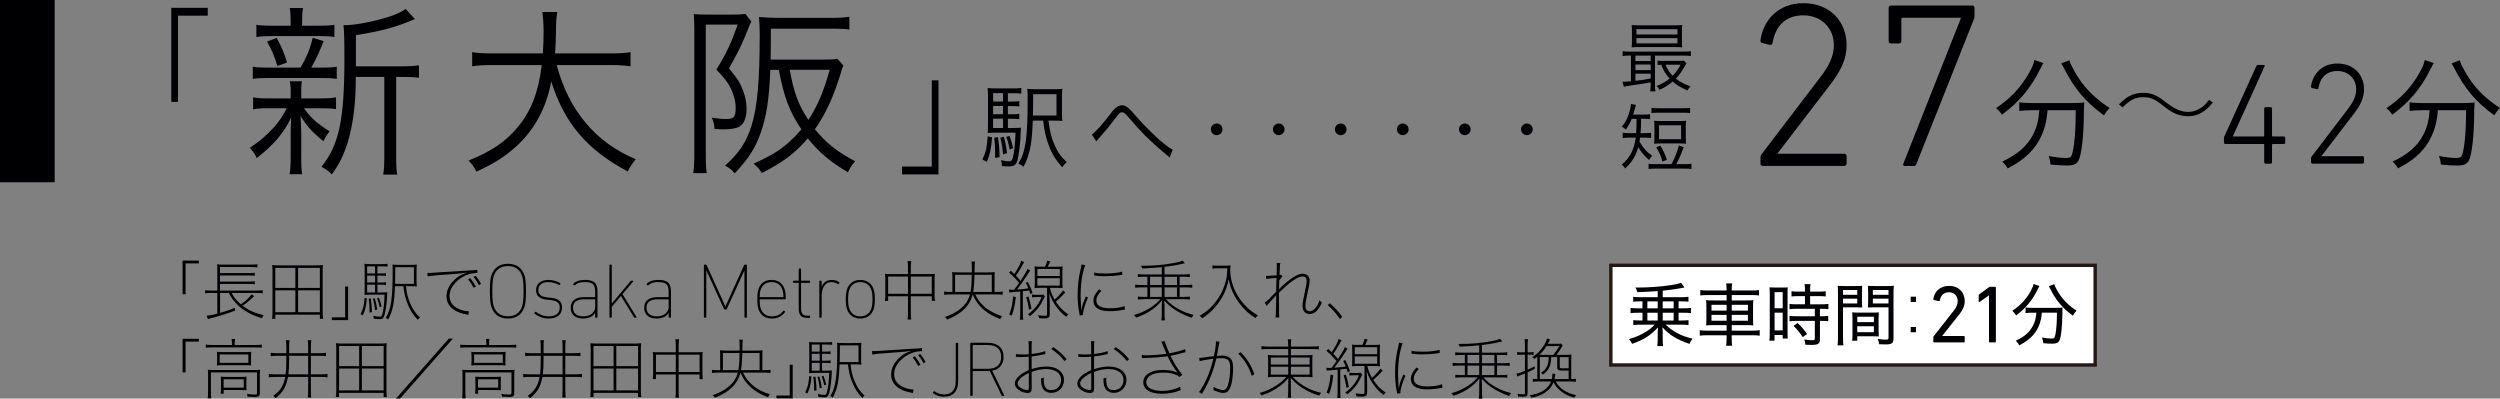 <?xml version="1.0" encoding="UTF-8"?>
<svg id="_レイヤー_2" data-name="レイヤー 2" xmlns="http://www.w3.org/2000/svg" viewBox="0 0 183.508 29.26">
  <rect x="0" y="0" width="183.508" height="29.26" fill="#808080" stroke="none"/>
  <defs>
    <style>
      .cls-1 {
        fill: #000003;
      }

      .cls-2 {
        fill: #fff;
        stroke: #231815;
        stroke-miterlimit: 10;
        stroke-width: .25px;
      }
    </style>
  </defs>
  <g id="_文字" data-name="文字">
    <g>
      <path class="cls-1" d="M13.402,21.598v-2.469h1.195v.206h-.976v2.263h-.22Z"/>
      <path class="cls-1" d="M16.153,21.502v1.464c.464-.135.717-.221,1.09-.368l.01.2c-.626.239-1.076.383-1.751.55-.105.024-.148.039-.239.072l-.1-.244c.21-.015.378-.048.789-.153v-1.521h-.431c-.191,0-.325.01-.464.028v-.229c.125.019.263.028.464.028h.431v-1.455c0-.258-.005-.344-.019-.473.125.019.253.023.483.023h1.994c.253,0,.373-.005.483-.028v.233c-.148-.019-.278-.028-.483-.028h-2.262v.445h2.081c.249,0,.368-.01.474-.028v.229c-.148-.019-.277-.028-.474-.028h-2.081v.45h2.081c.249,0,.368-.01.474-.028v.229c-.148-.019-.277-.028-.474-.028h-2.081v.488h2.674c.201,0,.334-.01.464-.028v.229c-.134-.019-.272-.028-.464-.028h-1.818c.182.349.349.555.675.832.287-.177.66-.526.789-.731l.187.134s-.091.081-.258.239c-.215.201-.368.32-.588.464.455.345.928.555,1.54.698-.053.071-.091.129-.124.215-.512-.152-.828-.291-1.191-.517-.564-.349-.928-.741-1.234-1.334h-.646Z"/>
      <path class="cls-1" d="M23.164,19.479c.206,0,.363-.005.545-.024-.019.148-.024.282-.024.465v2.956c0,.205.01.349.029.526h-.235v-.302h-3.271v.302h-.235c.019-.183.029-.33.029-.526v-2.952c0-.172-.01-.315-.024-.469.182.02.335.024.545.024h2.641ZM21.68,19.66h-1.473v1.474h1.473v-1.474ZM21.68,21.311h-1.473v1.607h1.473v-1.607ZM21.881,19.66v1.474h1.598v-1.474h-1.598ZM21.881,21.311v1.607h1.598v-1.607h-1.598Z"/>
      <path class="cls-1" d="M25.553,21.032v2.469h-1.195v-.206h.976v-2.263h.22Z"/>
      <path class="cls-1" d="M26.93,21.903c-.053.588-.125.885-.301,1.243l-.163-.091c.191-.373.258-.641.296-1.19l.167.038ZM27.704,21.468h.258c.258,0,.373-.005.469-.019-.009.057-.009.096-.014.234-.024.531-.091,1.058-.177,1.383-.072.287-.153.363-.378.363-.105,0-.244-.015-.43-.038v-.029c0-.047-.009-.109-.033-.186.21.048.368.071.468.071.139,0,.182-.071.249-.421.067-.335.105-.775.11-1.196h-1.028c-.182,0-.315.005-.444.015.009-.101.014-.211.014-.503v-1.233c0-.32-.005-.411-.019-.545.124.019.258.023.521.023h.703c.206,0,.32-.005.473-.023v.21c-.153-.019-.277-.023-.473-.023h-.268v.521h.191c.201,0,.311-.005.435-.023v.205c-.134-.019-.244-.023-.435-.023h-.191v.507h.191c.201,0,.311-.005.435-.023v.205c-.134-.019-.244-.023-.435-.023h-.191v.573ZM27.532,19.551h-.583v.521h.583v-.521ZM27.532,20.229h-.583v.507h.583v-.507ZM26.949,20.895v.573h.583v-.573h-.583ZM27.217,21.913c.058.426.077.664.086,1.004l-.182.024c.005-.072.005-.134.005-.173,0-.234-.019-.487-.057-.842l.148-.014ZM27.513,21.898c.091.306.129.488.177.822l-.158.048c-.033-.32-.067-.507-.158-.842l.139-.028ZM27.81,21.846c.095.239.139.393.201.646l-.144.053c-.053-.263-.096-.406-.191-.655l.134-.043ZM28.991,21.009c-.043,1.234-.153,1.779-.488,2.435-.058-.043-.105-.072-.191-.105.393-.636.512-1.444.512-3.443,0-.268-.004-.373-.019-.479.125.02.268.024.521.024h.751c.268,0,.397-.005.517-.024-.014.115-.019.216-.019.526v.574c0,.306.005.401.019.512-.091-.015-.229-.02-.479-.02h-.315c.053.545.144.899.344,1.334.196.426.383.689.684.957-.062.048-.105.091-.163.172-.32-.325-.536-.66-.722-1.109-.187-.444-.273-.799-.33-1.354h-.622ZM29.015,19.612v.244c0,.325-.005.617-.014.98h1.382v-1.225h-1.368Z"/>
      <path class="cls-1" d="M31.378,20.028q.144.005.172.005c.053,0,.115-.005.258-.014q.196-.02,2.31-.148c.698-.034.809-.043.909-.072l.024.234c-.258.01-.459.043-.66.105-.364.115-.713.34-.971.622-.282.311-.421.631-.421.971,0,.512.33.875.952,1.048.187.052.325.071.469.071l-.043.259c-.053-.01-.072-.015-.144-.029-.358-.071-.579-.148-.808-.277-.426-.244-.65-.607-.65-1.052,0-.44.21-.871.607-1.234.206-.191.397-.311.65-.416.053-.02.096-.033.191-.072l-.005-.014q-.373.066-1.043.109c-1.033.067-1.549.115-1.784.163l-.014-.259ZM34.769,21.124c-.158-.292-.244-.416-.411-.627l.158-.081c.158.196.273.363.416.617l-.163.091ZM35.152,20.923c-.115-.229-.244-.426-.392-.603l.158-.076c.158.191.263.354.392.593l-.158.086Z"/>
      <path class="cls-1" d="M36.073,22.532c-.058-.172-.115-.447-.115-1.16s.057-.987.115-1.159c.184-.562.597-.85,1.211-.85s1.027.287,1.211.85c.058.172.115.447.115,1.159s-.057.988-.115,1.16c-.184.562-.597.85-1.211.85s-1.027-.287-1.211-.85ZM38.323,22.486c.052-.155.109-.419.109-1.114s-.057-.958-.109-1.113c-.161-.482-.511-.729-1.039-.729s-.878.247-1.039.729c-.052.155-.109.419-.109,1.113s.057.959.109,1.114c.161.482.511.729,1.039.729s.878-.247,1.039-.729Z"/>
      <path class="cls-1" d="M39.236,23.021c-.023-.023-.023-.058,0-.081l.04-.04c.023-.022.058-.017.081,0,.217.167.516.321.93.321.534,0,.798-.252.798-.625,0-.333-.132-.512-.7-.574l-.27-.029c-.488-.052-.769-.275-.769-.683,0-.488.35-.764.918-.764.344,0,.643.109.85.229.028.018.034.052.011.08l-.023.035c-.017.028-.051.034-.08.017-.184-.092-.477-.2-.775-.2-.477,0-.729.218-.729.585,0,.327.195.494.706.546l.27.028c.511.052.763.293.763.7,0,.506-.35.815-.999.815-.471,0-.821-.201-1.021-.361Z"/>
      <path class="cls-1" d="M43.745,23.324c-.034,0-.057-.023-.057-.058v-.327h-.006c-.097.247-.402.442-.878.442-.568,0-.913-.281-.913-.792,0-.517.355-.781,1.01-.781h.752c.023,0,.034-.012.034-.034v-.351c0-.517-.161-.717-.758-.717-.368,0-.569.08-.712.218-.028.028-.057.028-.08.012l-.041-.035c-.034-.028-.028-.057-.005-.08.167-.172.442-.275.838-.275.655,0,.93.207.93.878v1.843c0,.034-.023.058-.057.058h-.058ZM43.688,22.521v-.517c0-.022-.011-.034-.034-.034h-.741c-.597,0-.85.206-.85.62,0,.401.275.631.764.631.505,0,.861-.292.861-.7Z"/>
      <path class="cls-1" d="M46.611,23.324c-.04,0-.058-.012-.086-.058l-.947-1.544-.671.804v.74c0,.034-.023.058-.057.058h-.058c-.034,0-.057-.023-.057-.058v-3.788c0-.035.023-.058.057-.058h.058c.034,0,.057.022.057.058v2.801l1.36-1.624c.034-.04.052-.052.092-.052h.086c.035,0,.052.028.029.058l-.781.93,1.027,1.676c.018.029,0,.058-.034.058h-.075Z"/>
      <path class="cls-1" d="M49.138,23.324c-.034,0-.057-.023-.057-.058v-.327h-.006c-.097.247-.402.442-.878.442-.568,0-.913-.281-.913-.792,0-.517.355-.781,1.01-.781h.752c.023,0,.034-.012.034-.034v-.351c0-.517-.161-.717-.758-.717-.368,0-.569.08-.712.218-.028.028-.057.028-.08.012l-.041-.035c-.034-.028-.028-.057-.005-.08.167-.172.442-.275.838-.275.655,0,.93.207.93.878v1.843c0,.034-.023.058-.057.058h-.058ZM49.081,22.521v-.517c0-.022-.011-.034-.034-.034h-.741c-.597,0-.85.206-.85.62,0,.401.275.631.764.631.505,0,.861-.292.861-.7Z"/>
      <path class="cls-1" d="M51.667,19.479c0-.035.023-.058.057-.058h.081c.028,0,.057.018.074.058l1.36,2.996h.018l1.354-2.996c.017-.04.046-.058.074-.058h.081c.034,0,.057.022.057.058v3.788c0,.034-.023.058-.057.058h-.063c-.035,0-.058-.023-.058-.058v-3.387h-.017l-1.274,2.79c-.023.046-.04.058-.097.058h-.023c-.058,0-.075-.012-.098-.058l-1.274-2.79h-.017v3.387c0,.034-.023.058-.057.058h-.063c-.034,0-.057-.023-.057-.058v-3.788Z"/>
      <path class="cls-1" d="M55.67,22.682c-.051-.161-.08-.345-.08-.724,0-.373.029-.568.08-.724.149-.453.5-.688.964-.688s.815.229.964.688c.051.155.08.333.08.678,0,.034-.023.058-.063.058h-1.82c-.023,0-.034.017-.034.04,0,.305.023.465.069.614.138.413.437.597.838.597.379,0,.654-.166.821-.396.023-.029.052-.035.08-.012l.035.028c.028.023.028.052.005.081-.189.27-.511.459-.941.459-.505,0-.85-.235-.999-.7ZM57.473,21.809c.023,0,.034-.012.034-.034,0-.195-.023-.345-.063-.477-.126-.396-.414-.591-.81-.591s-.683.194-.81.591c-.04.132-.063.281-.063.477,0,.022.011.034.034.034h1.677Z"/>
      <path class="cls-1" d="M59.312,23.336c-.494,0-.683-.167-.683-.712v-1.825c0-.023-.011-.034-.034-.034h-.333c-.035,0-.058-.023-.058-.058v-.046c0-.035.023-.058.058-.058h.333c.023,0,.034-.012.034-.034v-.804c0-.035.023-.058.057-.058h.058c.034,0,.057.022.057.058v.804c0,.022.011.034.034.034h.574c.034,0,.057.022.057.058v.046c0,.034-.023.058-.057.058h-.574c-.023,0-.034.011-.034.034v1.813c0,.454.138.562.517.562h.092c.034,0,.057.023.057.058v.046c0,.035-.023.058-.057.058h-.098Z"/>
      <path class="cls-1" d="M60.198,23.324c-.034,0-.057-.023-.057-.058v-2.605c0-.035.023-.058.057-.058h.058c.034,0,.057.022.057.058v.407h.006c.086-.305.338-.522.74-.522.212,0,.408.068.54.166.023.018.029.046.011.075l-.034.046c-.023.028-.058.028-.086.012-.132-.081-.276-.138-.454-.138-.534,0-.723.499-.723,1.038v1.521c0,.034-.023.058-.057.058h-.058Z"/>
      <path class="cls-1" d="M62.174,22.693c-.058-.179-.092-.385-.092-.729s.034-.551.092-.729c.143-.436.493-.688.976-.688s.833.253.976.688c.058.179.092.385.092.729s-.034.551-.092.729c-.143.436-.493.688-.976.688s-.833-.253-.976-.688ZM63.965,22.636c.051-.161.08-.351.08-.672s-.029-.511-.08-.672c-.121-.373-.419-.585-.815-.585s-.695.212-.815.585c-.052.161-.081.351-.081.672s.029.511.081.672c.12.373.419.585.815.585s.695-.212.815-.585Z"/>
      <path class="cls-1" d="M66.855,22.933c0,.268.005.373.034.521h-.273c.028-.152.033-.263.033-.521v-1.187h-1.458v.345h-.235c.019-.135.029-.277.029-.402v-1.233c0-.13-.01-.239-.024-.359.096.015.182.02.321.02h1.367v-.469c0-.225-.01-.335-.033-.483h.273c-.024.144-.034.282-.034.483v.469h1.449c.139,0,.22-.005.321-.02-.019.12-.024.221-.024.359v1.233c0,.129.01.272.029.402h-.235v-.345h-1.54v1.187ZM65.191,20.297v1.268h1.458v-1.268h-1.458ZM68.395,21.564v-1.268h-1.54v1.268h1.54Z"/>
      <path class="cls-1" d="M71.585,21.611c.368.779.99,1.282,1.976,1.598-.067.071-.101.119-.144.21-.555-.215-.895-.411-1.229-.703-.358-.315-.588-.636-.789-1.1-.143.535-.44.971-.899,1.311-.268.201-.521.34-.976.526-.048-.077-.086-.115-.167-.187.445-.148.804-.335,1.105-.569.387-.307.612-.642.741-1.086h-1.397c-.21,0-.358.01-.502.028v-.238c.139.019.282.028.502.028h.101v-1.119c0-.124-.005-.225-.019-.34.158.015.33.024.536.024h.914v-.282c0-.297-.005-.363-.029-.517h.258q-.029.153-.033.799h.952c.263,0,.406-.005.536-.024-.014.11-.019.206-.019.34v1.119h.082c.229,0,.377-.01.517-.028v.238c-.144-.019-.292-.028-.517-.028h-1.498ZM71.241,21.43c.058-.311.082-.646.091-1.258h-1.224v1.258h1.133ZM72.8,21.43v-1.258h-1.267c-.015.545-.043.956-.096,1.258h1.363Z"/>
      <path class="cls-1" d="M74.05,21.258c.062.01.105.01.187.01.062,0,.077,0,.206-.005q.244-.315.368-.502c-.296-.34-.464-.513-.746-.747l.134-.139c.148.139.191.177.254.239.282-.421.464-.765.507-.976l.215.101c-.038.053-.053.081-.191.335-.115.21-.239.411-.411.659.158.163.21.226.344.379.344-.536.44-.704.493-.871l.21.11q-.086.124-.292.449c-.177.273-.411.604-.679.952.383-.028.564-.048.837-.086-.071-.182-.095-.238-.191-.401l.148-.081c.163.311.244.497.349.812l-.167.091c-.038-.129-.047-.172-.076-.263-.215.033-.234.033-.469.058v1.621c0,.191.01.33.029.464h-.249c.019-.139.029-.282.029-.469v-1.598c-.172.02-.263.024-.339.029-.326.019-.383.028-.455.043l-.043-.216ZM74.079,23.08c.172-.444.234-.731.292-1.325l.196.053c-.086.665-.144.919-.301,1.363l-.187-.091ZM75.489,21.76c.11.33.153.517.22.899l-.177.076c-.062-.406-.105-.607-.21-.918l.167-.058ZM76.7,21.745c-.029.048-.058.105-.163.325-.191.417-.541.833-.938,1.139-.053-.066-.086-.1-.144-.144.478-.344.784-.727,1.004-1.258h-.359c-.148,0-.244.005-.349.023v-.214c.105.019.196.023.349.023h.21c.134,0,.187-.005.258-.02l.129.124ZM77.551,19.579c.225,0,.33-.005.45-.02-.014.124-.019.234-.019.44v.723c0,.191.005.306.019.426-.125-.015-.234-.02-.45-.02h-.487c.105.393.172.56.344.865.244-.21.392-.368.631-.674l.153.148c-.258.286-.407.43-.688.679.249.388.521.67.913.938-.062.038-.1.086-.153.172-.253-.191-.44-.373-.641-.626-.277-.35-.454-.68-.603-1.119.029.511.034.679.034.87v.693c0,.226-.096.302-.378.302-.134,0-.278-.005-.407-.02-.019-.101-.034-.152-.067-.22.21.028.349.043.493.043.129,0,.163-.02.163-.101v-1.951h-.469c-.215,0-.325.005-.45.02.014-.129.019-.244.019-.436v-.718c0-.191-.005-.307-.019-.436.12.015.225.02.45.02h.32c.082-.163.125-.292.153-.449l.229.057c-.062.148-.105.239-.187.393h.646ZM76.145,20.258h1.646v-.512h-1.646v.512ZM76.145,20.962h1.646v-.541h-1.646v.541Z"/>
      <path class="cls-1" d="M79.665,19.469c-.072.148-.144.383-.21.713-.086.431-.134.938-.134,1.492,0,.148.01.426.034.833.004.062.009.152.009.268h.015q.004-.039.028-.168c.043-.225.12-.444.297-.851l.158.081c-.196.436-.373,1.019-.373,1.243,0,.01,0,.028.005.048l-.239.028c-.01-.071-.014-.096-.029-.177-.091-.454-.124-.808-.124-1.306,0-.713.057-1.225.22-1.913.053-.211.058-.249.067-.354l.277.062ZM80.847,21.344c-.258.264-.373.488-.373.718,0,.187.086.33.263.431.144.081.421.134.731.134.436,0,.837-.062,1.076-.163l.043.254c-.058.01-.067.01-.153.028-.311.062-.641.096-.976.096-.397,0-.698-.066-.89-.191-.201-.134-.307-.334-.307-.578,0-.268.115-.503.412-.837l.172.109ZM80.316,20.005c.196.052.426.071.79.071.521,0,.933-.043,1.263-.139l.014.229q-.057.01-.177.029c-.339.053-.737.081-1.158.081-.292,0-.526-.02-.737-.053l.005-.22Z"/>
      <path class="cls-1" d="M83.988,21.961c-.191,0-.325.01-.464.028v-.22c.134.015.277.024.464.024h.234v-.699h-.431c-.191,0-.325.01-.464.028v-.229c.125.019.263.028.464.028h.431v-.607h-.239c-.172,0-.32.01-.464.023v-.219c.125.019.263.028.464.028h1.296v-.536c-.444.044-.946.077-1.43.096-.024-.071-.043-.119-.101-.2h.182c.804,0,1.492-.062,2.267-.206.311-.058.435-.091.617-.172l.163.196c-.077.009-.153.028-.321.071-.229.058-.674.129-1.176.191v.56h1.392c.201,0,.335-.01.464-.028v.219c-.148-.014-.292-.023-.464-.023h-.282v.607h.464c.201,0,.335-.01.464-.028v.229c-.134-.019-.272-.028-.464-.028h-.464v.699h.287c.182,0,.33-.01.464-.024v.22c-.134-.019-.272-.028-.464-.028h-1.301c.311.325.511.483.86.684.364.211.713.35,1.182.474-.067.077-.101.125-.144.206-.421-.148-.703-.277-1.042-.474-.383-.225-.655-.445-.971-.789.005.033.005.058.005.076q.004.081.014.297v.564c0,.268.005.373.034.521h-.268c.028-.153.033-.264.033-.521v-.56c0-.101.01-.234.019-.383-.349.388-.602.607-.946.817-.302.178-.579.312-.957.44-.048-.081-.081-.119-.163-.187.479-.139.842-.302,1.21-.54.306-.201.468-.34.731-.627h-1.186ZM85.279,20.315h-.86v.607h.86v-.607ZM85.279,21.095h-.86v.699h.86v-.699ZM86.394,20.923v-.607h-.913v.607h.913ZM86.394,21.794v-.699h-.913v.699h.913Z"/>
      <path class="cls-1" d="M89.878,19.503c.253,0,.358-.005.45-.028-.015.114-.024.225-.024.349,0,.627.191,1.282.54,1.865.196.33.445.637.732.909.22.205.383.325.77.564-.081.053-.12.091-.201.191-.488-.335-.732-.555-1.038-.924-.263-.315-.478-.659-.641-1.032-.129-.297-.191-.503-.273-.886-.12.546-.263.929-.502,1.345-.163.282-.373.56-.607.812-.249.264-.431.416-.833.698-.067-.091-.105-.119-.196-.182.45-.272.641-.426.923-.727.407-.436.713-.947.899-1.497.148-.421.201-.741.215-1.268h-.78c-.072,0-.172.01-.32.023v-.239c.081.02.167.024.32.024h.564Z"/>
      <path class="cls-1" d="M92.833,22.215c.129-.082.402-.34.842-.804,0-.22.009-.555.024-1.009q-.655.048-.756.071l-.014-.229c.062.005.091.005.134.005.081,0,.253-.01.646-.038q.015-.569.015-.67c0-.096,0-.139-.01-.234l.268.005c-.034.147-.039.162-.062.88.062-.005.077-.01.12-.024l.091.13c-.052.048-.1.109-.229.287,0,.062-.005.109-.005.144q-.005.119-.009.373s-.005.048-.019.134l.009.005.034-.039c.177-.21.746-.688,1.033-.86.302-.182.488-.249.699-.249.278,0,.488.206.488.483,0,.22-.024.363-.206,1.167-.071.335-.105.55-.105.717,0,.254.115.388.33.388.268,0,.555-.335.713-.822.053.086.072.109.163.2-.263.569-.541.823-.895.823-.33,0-.521-.225-.521-.603,0-.178.029-.368.105-.718.148-.684.196-.947.196-1.119,0-.205-.105-.315-.297-.315-.201,0-.45.114-.785.358-.296.221-.445.35-.947.832-.005.297-.005.359-.005.546l.005.473v.373c0,.196.005.321.014.427h-.263q.024-.168.028-.8.005-.669.019-.841l-.004-.005c-.048.081-.082.119-.426.482-.139.144-.21.225-.268.312l-.148-.234Z"/>
      <path class="cls-1" d="M97.612,22.263c.382.315.588.545.909.994l-.163.163c-.33-.474-.526-.693-.899-1.019l.153-.139Z"/>
      <path class="cls-1" d="M13.402,27.337v-2.469h1.195v.206h-.976v2.263h-.22Z"/>
      <path class="cls-1" d="M18.752,25.323c.201,0,.335-.01.464-.028v.229c-.148-.014-.292-.023-.464-.023h-3.18c-.172,0-.321.01-.464.023v-.229c.125.019.263.028.464.028h1.454v-.11c0-.129-.01-.22-.029-.334h.259c-.019.109-.029.2-.029.334v.11h1.525ZM15.275,27.571c0-.177-.004-.302-.019-.431.134.015.263.02.459.02h2.922c.229,0,.334-.005.454-.02-.014.158-.019.254-.019.416v1.291c0,.229-.086.292-.378.292-.139,0-.253-.005-.521-.02-.009-.091-.019-.147-.043-.205.206.028.402.048.555.048.148,0,.182-.024.182-.12v-1.506h-3.386v1.43c0,.187.009.32.028.469h-.263c.019-.158.028-.292.028-.464v-1.2ZM15.936,26.198c0-.162-.005-.268-.014-.373.124.015.244.02.445.02h1.679c.177,0,.268-.005.392-.02-.009.12-.014.215-.014.378v.239c0,.225,0,.282.014.383-.129-.015-.234-.02-.431-.02h-1.664c-.177,0-.282.005-.421.02.009-.11.014-.182.014-.383v-.244ZM16.127,26.634h2.104v-.617h-2.104v.617ZM16.194,28.9c.02-.114.029-.229.029-.401v-.479c0-.162-.005-.258-.014-.368.11.01.21.015.387.015h1.066c.191,0,.32-.005.435-.015-.009.096-.014.172-.014.335v.306c0,.191,0,.239.014.35-.143-.01-.277-.015-.463-.015h-1.215v.272h-.225ZM16.414,28.456h1.478v-.617h-1.478v.617Z"/>
      <path class="cls-1" d="M20.175,27.667c-.191,0-.315.01-.445.033v-.253c.125.019.258.028.445.028h.789c.039-.306.053-.612.053-1.114v-.244h-.665c-.244,0-.368.01-.478.028v-.253c.144.023.292.033.478.033h.665v-.479c0-.162-.01-.306-.034-.474h.269c-.024.12-.029.239-.029.474v.479h1.396v-.479c0-.229-.01-.358-.029-.474h.264c-.024.13-.034.264-.034.474v.479h.641c.177,0,.32-.01.464-.033v.253c-.11-.019-.234-.028-.464-.028h-.641v1.358h.756c.201,0,.334-.01.464-.028v.253c-.129-.023-.258-.033-.464-.033h-.756v1.005c0,.22.01.368.034.507h-.264c.019-.12.029-.264.029-.503v-1.009h-1.478c-.134.723-.364,1.119-.914,1.564-.058-.077-.105-.125-.167-.173.507-.358.756-.751.875-1.392h-.761ZM22.62,26.117h-1.396v.244c0,.474-.014.804-.053,1.114h1.449v-1.358Z"/>
      <path class="cls-1" d="M27.845,25.218c.206,0,.363-.005.545-.024-.019.148-.024.282-.024.465v2.956c0,.205.01.349.029.526h-.235v-.302h-3.271v.302h-.235c.019-.183.029-.33.029-.526v-2.952c0-.172-.01-.315-.024-.469.182.02.335.024.545.024h2.641ZM26.362,25.399h-1.473v1.474h1.473v-1.474ZM26.362,27.05h-1.473v1.607h1.473v-1.607ZM26.563,25.399v1.474h1.598v-1.474h-1.598ZM26.563,27.05v1.607h1.598v-1.607h-1.598Z"/>
      <path class="cls-1" d="M33.246,24.854l-3.879,4.4h-.301l3.879-4.4h.301Z"/>
      <path class="cls-1" d="M37.428,25.323c.201,0,.335-.01.464-.028v.229c-.148-.014-.292-.023-.464-.023h-3.18c-.172,0-.321.01-.464.023v-.229c.125.019.263.028.464.028h1.454v-.11c0-.129-.01-.22-.029-.334h.259c-.019.109-.029.2-.029.334v.11h1.525ZM33.951,27.571c0-.177-.004-.302-.019-.431.134.015.263.02.459.02h2.922c.229,0,.334-.005.454-.02-.014.158-.019.254-.019.416v1.291c0,.229-.086.292-.378.292-.139,0-.253-.005-.521-.02-.009-.091-.019-.147-.043-.205.206.028.402.048.555.048.148,0,.182-.024.182-.12v-1.506h-3.386v1.43c0,.187.009.32.028.469h-.263c.019-.158.028-.292.028-.464v-1.2ZM34.611,26.198c0-.162-.005-.268-.014-.373.124.015.244.02.445.02h1.679c.177,0,.268-.005.392-.02-.009.12-.014.215-.014.378v.239c0,.225,0,.282.014.383-.129-.015-.234-.02-.431-.02h-1.664c-.177,0-.282.005-.421.02.009-.11.014-.182.014-.383v-.244ZM34.802,26.634h2.104v-.617h-2.104v.617ZM34.869,28.9c.02-.114.029-.229.029-.401v-.479c0-.162-.005-.258-.014-.368.11.01.21.015.387.015h1.066c.191,0,.32-.005.435-.015-.009.096-.014.172-.014.335v.306c0,.191,0,.239.014.35-.143-.01-.277-.015-.463-.015h-1.215v.272h-.225ZM35.089,28.456h1.478v-.617h-1.478v.617Z"/>
      <path class="cls-1" d="M38.851,27.667c-.191,0-.315.01-.445.033v-.253c.125.019.258.028.445.028h.789c.039-.306.053-.612.053-1.114v-.244h-.665c-.244,0-.368.01-.478.028v-.253c.144.023.292.033.478.033h.665v-.479c0-.162-.01-.306-.034-.474h.269c-.024.12-.029.239-.029.474v.479h1.396v-.479c0-.229-.01-.358-.029-.474h.264c-.024.13-.034.264-.034.474v.479h.641c.177,0,.32-.01.464-.033v.253c-.11-.019-.234-.028-.464-.028h-.641v1.358h.756c.201,0,.334-.01.464-.028v.253c-.129-.023-.258-.033-.464-.033h-.756v1.005c0,.22.01.368.034.507h-.264c.019-.12.029-.264.029-.503v-1.009h-1.478c-.134.723-.364,1.119-.914,1.564-.058-.077-.105-.125-.167-.173.507-.358.756-.751.875-1.392h-.761ZM41.295,26.117h-1.396v.244c0,.474-.014.804-.053,1.114h1.449v-1.358Z"/>
      <path class="cls-1" d="M46.521,25.218c.206,0,.363-.005.545-.024-.019.148-.024.282-.024.465v2.956c0,.205.01.349.029.526h-.235v-.302h-3.271v.302h-.235c.019-.183.029-.33.029-.526v-2.952c0-.172-.01-.315-.024-.469.182.02.335.024.545.024h2.641ZM45.038,25.399h-1.473v1.474h1.473v-1.474ZM45.038,27.05h-1.473v1.607h1.473v-1.607ZM45.239,25.399v1.474h1.598v-1.474h-1.598ZM45.239,27.05v1.607h1.598v-1.607h-1.598Z"/>
      <path class="cls-1" d="M49.812,28.672c0,.268.005.373.034.521h-.273c.028-.152.033-.263.033-.521v-1.187h-1.458v.345h-.235c.019-.135.029-.277.029-.402v-1.233c0-.13-.01-.239-.024-.359.096.015.182.02.321.02h1.367v-.469c0-.225-.01-.335-.033-.483h.273c-.024.144-.034.282-.034.483v.469h1.449c.139,0,.22-.005.321-.02-.019.12-.024.221-.024.359v1.233c0,.129.01.272.029.402h-.235v-.345h-1.54v1.187ZM48.147,26.036v1.268h1.458v-1.268h-1.458ZM51.352,27.304v-1.268h-1.54v1.268h1.54Z"/>
      <path class="cls-1" d="M54.541,27.351c.368.779.99,1.282,1.976,1.598-.067.071-.101.119-.144.21-.555-.215-.895-.411-1.229-.703-.358-.315-.588-.636-.789-1.1-.143.535-.44.971-.899,1.311-.268.201-.521.34-.976.526-.048-.077-.086-.115-.167-.187.445-.148.804-.335,1.105-.569.387-.307.612-.642.741-1.086h-1.397c-.21,0-.358.01-.502.028v-.238c.139.019.282.028.502.028h.101v-1.119c0-.124-.005-.225-.019-.34.158.015.33.024.536.024h.914v-.282c0-.297-.005-.363-.029-.517h.258q-.029.153-.033.799h.952c.263,0,.406-.005.536-.024-.014.11-.019.206-.019.34v1.119h.082c.229,0,.377-.01.517-.028v.238c-.144-.019-.292-.028-.517-.028h-1.498ZM54.197,27.169c.058-.311.082-.646.091-1.258h-1.224v1.258h1.133ZM55.756,27.169v-1.258h-1.267c-.015.545-.043.956-.096,1.258h1.363Z"/>
      <path class="cls-1" d="M58.188,26.771v2.469h-1.195v-.206h.976v-2.263h.22Z"/>
      <path class="cls-1" d="M59.565,27.643c-.053.588-.125.885-.301,1.243l-.163-.091c.191-.373.258-.641.296-1.19l.167.038ZM60.339,27.207h.258c.258,0,.373-.005.469-.019-.009.057-.009.096-.014.234-.024.531-.091,1.058-.177,1.383-.072.287-.153.363-.378.363-.105,0-.244-.015-.43-.038v-.029c0-.047-.009-.109-.033-.186.21.048.368.071.468.071.139,0,.182-.071.249-.421.067-.335.105-.775.11-1.196h-1.028c-.182,0-.315.005-.444.015.009-.101.014-.211.014-.503v-1.233c0-.32-.005-.411-.019-.545.124.019.258.023.521.023h.703c.206,0,.32-.005.473-.023v.21c-.153-.019-.277-.023-.473-.023h-.268v.521h.191c.201,0,.311-.005.435-.023v.205c-.134-.019-.244-.023-.435-.023h-.191v.507h.191c.201,0,.311-.005.435-.023v.205c-.134-.019-.244-.023-.435-.023h-.191v.573ZM60.167,25.29h-.583v.521h.583v-.521ZM60.167,25.969h-.583v.507h.583v-.507ZM59.584,26.634v.573h.583v-.573h-.583ZM59.852,27.652c.058.426.077.664.086,1.004l-.182.024c.005-.072.005-.134.005-.173,0-.234-.019-.487-.057-.842l.148-.014ZM60.148,27.638c.091.306.129.488.177.822l-.158.048c-.033-.32-.067-.507-.158-.842l.139-.028ZM60.444,27.585c.095.239.139.393.201.646l-.144.053c-.053-.263-.096-.406-.191-.655l.134-.043ZM61.625,26.748c-.043,1.234-.153,1.779-.488,2.435-.058-.043-.105-.072-.191-.105.393-.636.512-1.444.512-3.443,0-.268-.004-.373-.019-.479.125.02.268.024.521.024h.751c.268,0,.397-.005.517-.024-.014.115-.019.216-.019.526v.574c0,.306.005.401.019.512-.091-.015-.229-.02-.479-.02h-.315c.053.545.144.899.344,1.334.196.426.383.689.684.957-.062.048-.105.091-.163.172-.32-.325-.536-.66-.722-1.109-.187-.444-.273-.799-.33-1.354h-.622ZM61.649,25.352v.244c0,.325-.005.617-.014.98h1.382v-1.225h-1.368Z"/>
      <path class="cls-1" d="M64.013,25.768q.144.005.172.005c.053,0,.115-.005.258-.014q.196-.02,2.31-.148c.698-.034.809-.043.909-.072l.024.234c-.258.01-.459.043-.66.105-.364.115-.713.34-.971.622-.282.311-.421.631-.421.971,0,.512.33.875.952,1.048.187.052.325.071.469.071l-.043.259c-.053-.01-.072-.015-.144-.029-.358-.071-.579-.148-.808-.277-.426-.244-.65-.607-.65-1.052,0-.44.21-.871.607-1.234.206-.191.397-.311.65-.416.053-.02.096-.033.191-.072l-.005-.014q-.373.066-1.043.109c-1.033.067-1.549.115-1.784.163l-.014-.259ZM67.404,26.863c-.158-.292-.244-.416-.411-.627l.158-.081c.158.196.273.363.416.617l-.163.091ZM67.787,26.662c-.115-.229-.244-.426-.392-.603l.158-.076c.158.191.263.354.392.593l-.158.086Z"/>
      <path class="cls-1" d="M68.491,28.788l.046-.052c.023-.022.058-.022.086-.005.155.114.396.224.654.224.528,0,.878-.27.878-.993v-2.744c0-.035.023-.058.058-.058h.063c.034,0,.057.022.057.058v2.75c0,.81-.418,1.153-1.056,1.153-.298,0-.58-.109-.769-.252-.029-.018-.035-.052-.018-.081Z"/>
      <path class="cls-1" d="M73.58,29.063c-.034,0-.052-.012-.069-.052l-.855-1.779c-.052.006-.104.006-.155.006h-1.068c-.023,0-.034.012-.034.034v1.733c0,.034-.023.058-.057.058h-.063c-.034,0-.057-.023-.057-.058v-3.788c0-.034.023-.058.057-.058h1.223c.74,0,1.165.379,1.165,1.039,0,.552-.298.907-.832,1.011l.872,1.796c.018.029.006.058-.028.058h-.098ZM73.488,26.199c0-.568-.338-.873-.987-.873h-1.068c-.023,0-.034.012-.034.034v1.678c0,.022.011.034.034.034h1.068c.648,0,.987-.305.987-.873Z"/>
      <path class="cls-1" d="M75.514,25.452c0-.158-.005-.272-.024-.406h.264c-.024.129-.029.205-.029.406v.531c.411-.048.736-.115.995-.211l.014.216c-.053.009-.072.014-.134.028-.34.076-.627.124-.875.153v.923c.411-.129.741-.187,1.091-.187.775,0,1.286.393,1.286.99,0,.53-.406.942-.928.942-.325,0-.569-.153-.679-.431-.053-.134-.082-.345-.082-.569v-.053c.115-.028.139-.038.216-.086-.01.101-.01.148-.01.201,0,.512.167.736.55.736.416,0,.717-.311.717-.741,0-.498-.416-.804-1.1-.804-.331,0-.632.058-1.062.206l.005,1.076v.139c0,.233-.091.334-.302.334-.215,0-.459-.086-.65-.225-.196-.139-.283-.287-.283-.474,0-.2.115-.387.359-.593.167-.144.358-.249.66-.388v-.985q-.038.005-.177.015c-.091.005-.182.01-.311.01-.072,0-.215-.005-.272-.005-.053-.005-.091-.005-.105-.005-.014,0-.043,0-.077.005v-.215c.144.023.249.033.483.033.101,0,.191,0,.277-.005q.134-.01.182-.01v-.555ZM75.519,27.375c-.531.258-.817.531-.817.784,0,.129.11.259.306.363.124.062.292.11.401.11.057,0,.086-.02.1-.058.005-.023.01-.038.01-.191v-1.009ZM78.14,26.509c-.263-.344-.588-.646-.975-.894l.158-.13c.45.312.665.507.971.876l-.153.147Z"/>
      <path class="cls-1" d="M80.096,25.452c0-.158-.005-.272-.024-.406h.264c-.024.129-.029.205-.029.406v.531c.411-.048.736-.115.995-.211l.014.216c-.053.009-.072.014-.134.028-.34.076-.627.124-.875.153v.923c.411-.129.741-.187,1.091-.187.775,0,1.286.393,1.286.99,0,.53-.406.942-.928.942-.325,0-.569-.153-.679-.431-.053-.134-.082-.345-.082-.569v-.053c.115-.028.139-.038.216-.086-.01.101-.01.148-.01.201,0,.512.167.736.55.736.416,0,.717-.311.717-.741,0-.498-.416-.804-1.1-.804-.331,0-.632.058-1.062.206l.005,1.076v.139c0,.233-.091.334-.302.334-.215,0-.459-.086-.65-.225-.196-.139-.283-.287-.283-.474,0-.2.115-.387.359-.593.167-.144.358-.249.66-.388v-.985q-.038.005-.177.015c-.091.005-.182.01-.311.01-.072,0-.215-.005-.272-.005-.053-.005-.091-.005-.105-.005-.014,0-.043,0-.077.005v-.215c.144.023.249.033.483.033.101,0,.191,0,.277-.005q.134-.01.182-.01v-.555ZM80.101,27.375c-.531.258-.817.531-.817.784,0,.129.11.259.306.363.124.062.292.11.401.11.057,0,.086-.02.1-.058.005-.023.01-.038.01-.191v-1.009ZM82.722,26.509c-.263-.344-.588-.646-.975-.894l.158-.13c.45.312.665.507.971.876l-.153.147Z"/>
      <path class="cls-1" d="M83.812,26.056c.115.019.196.023.358.023.378,0,1.014-.048,1.449-.11-.182-.425-.215-.517-.258-.621-.048-.129-.058-.148-.12-.269l.258-.043c.019.135.077.287.339.895.502-.086.904-.196,1.148-.311l.043.229q-.076.02-.258.067c-.273.076-.636.162-.852.2.263.551.488.914.866,1.401l-.206.153c-.129-.101-.196-.139-.33-.187-.249-.091-.507-.129-.861-.129-.44,0-.732.067-.961.21-.177.115-.287.302-.287.487,0,.158.072.307.201.406.191.148.55.239.966.239.459,0,.966-.114,1.32-.306l.038.248c-.397.168-.89.264-1.363.264-.875,0-1.382-.312-1.382-.847,0-.363.244-.645.684-.793.206-.072.464-.105.765-.105.417,0,.723.053,1.038.187l.014-.015c-.229-.277-.421-.578-.641-1.019-.048-.101-.053-.11-.082-.162-.512.076-1.042.114-1.707.129-.082,0-.105.005-.172.014l-.009-.238Z"/>
      <path class="cls-1" d="M88.022,26.274q.158-.005.747-.091c.148-.019.22-.028.339-.043.082-.378.148-.837.148-1.028,0-.015,0-.033-.005-.058l.272.029c-.024.071-.029.096-.043.177-.014.071-.029.129-.034.182-.014.076-.038.229-.081.464-.024.148-.024.153-.043.216.177-.015.272-.02.387-.02.249,0,.436.058.574.177.167.144.229.35.229.741,0,.718-.115,1.33-.306,1.603-.105.153-.229.221-.421.221-.172,0-.392-.067-.717-.211.014-.067.014-.096.014-.153v-.081c.287.153.536.234.713.234.129,0,.229-.086.301-.268.129-.312.201-.813.201-1.378,0-.526-.158-.698-.641-.698-.115,0-.119,0-.373.023-.163.718-.411,1.406-.755,2.071-.053.105-.153.282-.301.531l-.215-.139c.148-.182.33-.488.502-.847.23-.488.417-1.023.55-1.598q-.053.01-.316.048c-.277.038-.488.076-.693.134l-.034-.239ZM91.069,25.849c.493.512.77.962,1.004,1.612l-.191.129c-.191-.622-.531-1.186-.99-1.631l.177-.11Z"/>
      <path class="cls-1" d="M96.219,25.438c.311,0,.464-.01.588-.033v.243c-.129-.019-.321-.028-.588-.028h-1.463v.459h1.042c.301,0,.435-.005.55-.028-.014.139-.019.22-.019.512v.611c0,.297.005.378.019.517-.125-.023-.258-.028-.555-.028h-.904c.272.292.498.474.827.674.373.226.732.369,1.263.503-.072.076-.1.114-.144.2-.459-.147-.77-.282-1.119-.492-.406-.239-.674-.464-.975-.822.009.172.014.296.014.392v.555c0,.269.005.373.034.521h-.264c.024-.153.034-.263.034-.521v-.55c0-.105.005-.22.014-.388-.22.272-.344.393-.603.584-.417.315-.823.526-1.373.713-.043-.082-.086-.144-.134-.191.459-.125.804-.282,1.21-.541.354-.229.517-.368.742-.636h-.785c-.306,0-.445.005-.564.028.014-.144.019-.234.019-.517v-.598c0-.291-.005-.377-.019-.525.11.019.249.028.536.028h.957v-.459h-1.407c-.292,0-.411.005-.56.028v-.243c.153.023.282.033.56.033h1.407v-.053c0-.225-.01-.335-.034-.483h.264c-.024.144-.034.282-.034.483v.053h1.463ZM93.282,26.242v.516h1.277v-.516h-1.277ZM93.282,26.921v.578h1.277v-.578h-1.277ZM94.755,26.758h1.377v-.516h-1.377v.516ZM94.755,27.499h1.377v-.578h-1.377v.578Z"/>
      <path class="cls-1" d="M97.349,26.997c.062.01.105.01.187.01.062,0,.077,0,.206-.005q.244-.315.368-.502c-.296-.34-.464-.513-.746-.747l.134-.139c.148.139.191.177.254.239.282-.421.464-.765.507-.976l.215.101c-.038.053-.053.081-.191.335-.115.21-.239.411-.411.659.158.163.21.226.344.379.344-.536.44-.704.493-.871l.21.11q-.086.124-.292.449c-.177.273-.411.604-.679.952.383-.028.564-.048.837-.086-.071-.182-.095-.238-.191-.401l.148-.081c.163.311.244.497.349.812l-.167.091c-.038-.129-.047-.172-.076-.263-.215.033-.234.033-.469.058v1.621c0,.191.01.33.029.464h-.249c.019-.139.029-.282.029-.469v-1.598c-.172.02-.263.024-.339.029-.326.019-.383.028-.455.043l-.043-.216ZM97.378,28.819c.172-.444.234-.731.292-1.325l.196.053c-.086.665-.144.919-.301,1.363l-.187-.091ZM98.789,27.499c.11.33.153.517.22.899l-.177.076c-.062-.406-.105-.607-.21-.918l.167-.058ZM99.999,27.484c-.029.048-.058.105-.163.325-.191.417-.541.833-.938,1.139-.053-.066-.086-.1-.144-.144.478-.344.784-.727,1.004-1.258h-.359c-.148,0-.244.005-.349.023v-.215c.105.02.196.024.349.024h.21c.134,0,.187-.005.258-.02l.129.124ZM100.85,25.318c.225,0,.33-.005.45-.02-.014.124-.019.234-.019.44v.723c0,.191.005.306.019.426-.125-.015-.234-.02-.45-.02h-.487c.105.393.172.56.344.865.244-.21.392-.368.631-.674l.153.148c-.258.286-.407.43-.688.679.249.388.521.67.913.938-.062.038-.1.086-.153.172-.253-.191-.44-.373-.641-.626-.277-.35-.454-.68-.603-1.119.029.511.034.679.034.87v.693c0,.226-.096.302-.378.302-.134,0-.278-.005-.407-.02-.019-.101-.034-.152-.067-.22.21.028.349.043.493.043.129,0,.163-.02.163-.101v-1.951h-.469c-.215,0-.325.005-.45.02.014-.129.019-.244.019-.436v-.718c0-.191-.005-.307-.019-.436.12.015.225.02.45.02h.32c.082-.163.125-.292.153-.449l.229.057c-.062.148-.105.239-.187.393h.646ZM99.444,25.997h1.646v-.512h-1.646v.512ZM99.444,26.701h1.646v-.541h-1.646v.541Z"/>
      <path class="cls-1" d="M102.965,25.208c-.072.148-.144.383-.21.713-.086.431-.134.938-.134,1.492,0,.148.01.426.034.833.004.062.009.152.009.268h.015q.004-.039.028-.168c.043-.225.12-.444.297-.851l.158.081c-.196.436-.373,1.019-.373,1.243,0,.01,0,.028.005.048l-.239.028c-.01-.071-.014-.096-.029-.177-.091-.454-.124-.808-.124-1.306,0-.713.057-1.225.22-1.913.053-.211.058-.249.067-.354l.277.062ZM104.147,27.083c-.258.264-.373.488-.373.718,0,.187.086.33.263.431.144.081.421.134.731.134.436,0,.837-.062,1.076-.163l.043.254c-.058.01-.067.01-.153.028-.311.062-.641.096-.976.096-.397,0-.698-.066-.89-.191-.201-.134-.307-.334-.307-.578,0-.268.115-.503.412-.837l.172.109ZM103.616,25.744c.196.052.426.071.79.071.521,0,.933-.043,1.263-.139l.014.229q-.057.01-.177.029c-.339.053-.737.081-1.158.081-.291,0-.526-.02-.737-.053l.005-.22Z"/>
      <path class="cls-1" d="M107.288,27.7c-.191,0-.325.01-.464.028v-.22c.134.015.277.024.464.024h.234v-.699h-.431c-.191,0-.325.01-.464.028v-.229c.125.019.263.028.464.028h.431v-.607h-.239c-.172,0-.32.01-.464.023v-.219c.125.019.263.028.464.028h1.296v-.536c-.444.044-.946.077-1.43.096-.024-.071-.043-.119-.101-.2h.182c.804,0,1.492-.062,2.267-.206.311-.058.435-.091.617-.172l.163.196c-.077.009-.153.028-.321.071-.229.058-.674.129-1.176.191v.56h1.392c.201,0,.335-.01.464-.028v.219c-.148-.014-.292-.023-.464-.023h-.282v.607h.464c.201,0,.335-.01.464-.028v.229c-.134-.019-.272-.028-.464-.028h-.464v.699h.287c.182,0,.33-.01.464-.024v.22c-.134-.019-.272-.028-.464-.028h-1.301c.311.325.511.483.86.684.364.211.713.35,1.182.474-.067.077-.101.125-.144.206-.421-.148-.703-.277-1.042-.474-.383-.225-.655-.445-.971-.789.005.033.005.058.005.076q.004.081.014.297v.564c0,.268.005.373.034.521h-.268c.028-.153.033-.264.033-.521v-.56c0-.101.01-.234.019-.383-.349.388-.602.607-.946.817-.302.178-.579.312-.957.44-.048-.081-.081-.119-.163-.187.479-.139.842-.302,1.21-.54.306-.201.468-.34.731-.627h-1.186ZM108.579,26.055h-.86v.607h.86v-.607ZM108.579,26.834h-.86v.699h.86v-.699ZM109.693,26.662v-.607h-.913v.607h.913ZM109.693,27.533v-.699h-.913v.699h.913Z"/>
      <path class="cls-1" d="M112.131,28.854c0,.21-.072.268-.34.268-.115,0-.229-.005-.359-.015-.004-.071-.009-.109-.038-.2.153.023.292.038.421.038.096,0,.12-.02.12-.096v-1.431c-.101.038-.196.076-.339.129-.082.029-.139.053-.215.096l-.072-.22c.158-.024.282-.062.626-.201v-1.187h-.253c-.105,0-.196.005-.316.025v-.222c.11.02.201.024.316.024h.253v-.479c0-.219-.01-.354-.029-.487h.254c-.019.129-.029.264-.029.483v.482h.115c.143,0,.229-.005.325-.02v.212c-.1-.016-.182-.021-.325-.021h-.115v1.104c.21-.09.287-.128.521-.253l.004.191c-.229.119-.296.152-.525.253v1.522ZM114.197,28.002c.263.507.77.847,1.506,1.005-.062.057-.096.095-.148.186-.723-.2-1.239-.583-1.521-1.133-.096.234-.225.426-.407.588-.182.168-.417.302-.675.402-.153.057-.277.091-.54.143-.038-.076-.067-.124-.134-.186.392-.058.588-.115.841-.239.364-.187.608-.44.737-.766h-.957c-.144,0-.253.005-.387.023v-.22c.1.015.172.02.33.02v-1.325c0-.115,0-.182-.005-.32-.086.076-.115.096-.21.167-.048-.058-.091-.091-.158-.129.349-.226.617-.488.822-.809.148-.225.215-.368.258-.564l.229.067c-.033.066-.057.114-.096.201-.014.033-.033.066-.062.124h.607c.187,0,.272-.005.359-.015l.12.139c-.034.048-.062.091-.115.187-.082.144-.21.325-.34.498h.703c.172,0,.277-.006.397-.021-.014.125-.019.221-.019.445v1.354c.158,0,.239-.01.34-.024v.229c-.115-.019-.239-.028-.431-.028h-1.047ZM113.522,25.404c-.148.239-.301.426-.526.636.096.006.125.006.22.006h.809c.177-.216.287-.379.435-.642h-.938ZM113.91,27.825c.029-.13.038-.211.038-.307,0-.033,0-.053-.005-.091l.225.023c-.014.062-.029.14-.038.216-.015.081-.015.096-.029.158h1.042v-.628c-.234,0-.387.005-.459.005-.32,0-.378-.038-.378-.258v-.731h-.44c-.02.349-.053.521-.125.707-.091.225-.234.393-.488.579-.043-.058-.077-.086-.148-.129.253-.158.407-.33.483-.555.058-.172.082-.315.086-.603h-.646v1.612h.88ZM115.144,26.213h-.655v.707c0,.096.029.115.182.115.048,0,.206-.005.474-.005v-.817Z"/>
    </g>
    <g>
      <path class="cls-1" d="M4.013,0v13.377H0V0h4.013Z"/>
      <path class="cls-1" d="M12.574,7.478V.575h2.675v.575h-2.183v6.327h-.492Z"/>
      <path class="cls-1" d="M19.677,7.946c-.521,0-.776.013-1.097.08v-.883c.308.066.575.08,1.124.08h1.632v-.709c0-.174-.027-.388-.067-.549h.896c-.04.161-.054.375-.054.549v.709h1.472c.468,0,.735-.014,1.083-.08v.869c-.308-.054-.575-.066-1.083-.066h-1.271c.508.708.883,1.057,1.886,1.698-.214.254-.308.415-.468.723-.87-.736-1.15-1.044-1.672-1.846.026.294.04.682.053,1.177v1.939c0,.468.014.789.067,1.15h-.923c.053-.348.08-.709.08-1.15v-1.899c0-.321.014-.669.04-1.11-.548,1.15-1.311,2.033-2.528,2.97-.147-.308-.294-.521-.508-.749.669-.441,1.244-.923,1.739-1.472.401-.455.602-.735.977-1.431h-1.378ZM22.058,4.963c.468-.789.709-1.392.896-2.193l.803.254c-.321.803-.602,1.418-.91,1.939h.789c.508,0,.776-.014,1.083-.066v.896c-.334-.054-.602-.066-1.083-.066h-3.973c-.521,0-.803.013-1.11.066v-.896c.294.053.575.066,1.11.066h2.395ZM23.422,1.887c.548,0,.803-.014,1.124-.067v.896c-.361-.054-.615-.067-1.137-.067h-3.425c-.562,0-.816.014-1.164.067v-.896c.308.054.588.067,1.177.067h1.337v-.361c0-.429-.013-.643-.067-.937h.977c-.053.281-.067.495-.067.937v.361h1.244ZM20.359,4.843c-.227-.749-.401-1.164-.762-1.793l.709-.268c.375.669.535,1.07.762,1.806l-.709.255ZM29.522,4.869c.602,0,.923-.026,1.23-.08v.923c-.334-.054-.628-.066-1.177-.066h-.495v5.832c0,.669.013,1.003.08,1.337h-1.03c.053-.348.08-.682.08-1.337v-5.832h-2.1v.521c-.013,1.779-.294,3.585-.762,4.802-.268.709-.535,1.218-.99,1.833-.281-.268-.428-.389-.763-.562,1.284-1.578,1.686-3.451,1.686-7.918,0-1.512-.027-2.087-.067-2.476h.161c.708,0,2.073-.267,3.17-.615.562-.187.896-.334,1.23-.575l.683.749c-.121.041-.134.041-.482.188-1.11.455-2.126.709-3.852.99v2.287h3.397Z"/>
      <path class="cls-1" d="M40.865,4.775c.455,1.713,1.164,3.117,2.18,4.308.977,1.137,2.1,1.953,3.625,2.608-.268.321-.375.468-.588.896-2.997-1.592-4.655-3.545-5.618-6.608-.361,1.953-1.244,3.571-2.608,4.802-.843.749-1.579,1.218-2.889,1.819-.188-.374-.294-.521-.575-.815,1.672-.683,2.648-1.338,3.518-2.341,1.043-1.204,1.605-2.622,1.859-4.669h-3.639c-.709,0-1.083.027-1.471.094v-1.043c.348.066.789.094,1.498.094h3.692c.04-.643.053-1.058.053-1.579,0-.615-.04-1.097-.093-1.458h1.097c-.067.441-.094.736-.094,1.392-.013.682-.026,1.07-.067,1.646h4.053c.682,0,1.124-.027,1.485-.094v1.043c-.428-.066-.803-.094-1.472-.094h-3.946Z"/>
      <path class="cls-1" d="M50.964,2.047c0-.388-.013-.669-.04-1.017.214.026.508.04.87.04h2.086c.401,0,.615-.014.83-.054l.441.562c-.067.12-.094.187-.214.494-.441,1.11-.802,1.873-1.431,2.943.602.709.83,1.07,1.03,1.618.174.441.267.91.267,1.378,0,.735-.254,1.217-.708,1.364-.241.08-.616.12-1.057.12q-.134,0-.588-.026c-.027-.388-.08-.562-.201-.829.521.08.736.094,1.057.094.562,0,.696-.147.696-.83,0-.481-.174-1.097-.468-1.618-.188-.334-.455-.669-.95-1.177.749-1.218,1.083-1.927,1.565-3.305h-2.341v9.712c0,.454.013.815.067,1.19h-.99c.053-.361.08-.723.08-1.258V2.047ZM56.542,5.123c-.081,2.141-.281,3.425-.696,4.602-.388,1.138-.91,1.927-1.913,2.997-.254-.295-.428-.415-.709-.562,1.07-.977,1.565-1.738,1.953-2.97.415-1.364.588-3.29.588-6.567,0-.521-.013-.963-.054-1.378.441.04.923.067,1.445.067h3.879c.562,0,.936-.027,1.311-.081v.937c-.361-.054-.695-.066-1.284-.066h-4.481v.937c0,.4,0,.735-.013,1.337h3.785c.549,0,.883-.013,1.11-.066l.441.495c-.067.16-.12.32-.201.602-.508,1.672-1.097,2.956-1.886,4.08.789.977,1.618,1.646,2.956,2.354-.241.255-.334.415-.535.803-1.324-.789-2.113-1.458-2.943-2.487-.963,1.109-1.792,1.738-3.371,2.541-.201-.308-.334-.468-.616-.682,1.311-.603,1.873-.937,2.608-1.579.334-.308.602-.588.91-.937-.896-1.351-1.271-2.354-1.659-4.374h-.628ZM57.974,5.123c.294,1.673.615,2.542,1.364,3.679.669-1.017,1.124-2.087,1.565-3.679h-2.93Z"/>
      <path class="cls-1" d="M68.889,5.899v6.902h-2.675v-.575h2.183v-6.327h.492Z"/>
      <path class="cls-1" d="M72.822,10.077c-.074.891-.154,1.259-.382,1.801l-.328-.167c.254-.549.328-.864.388-1.701l.321.067ZM73.981,9.395h.335c.328,0,.496-.007.623-.026-.006.073-.006.127-.013.268-.027.87-.141,1.835-.261,2.196-.101.288-.254.382-.629.382-.127,0-.268-.007-.489-.026v-.054c0-.114-.027-.248-.074-.375.255.054.456.08.589.08.208,0,.261-.087.348-.576.06-.335.107-.844.134-1.526h-1.426c-.268,0-.429.007-.616.02.013-.146.02-.314.02-.689v-1.834c0-.43-.007-.583-.027-.777.194.026.362.033.737.033h1.051c.308,0,.476-.007.683-.033v.415c-.201-.026-.361-.033-.629-.033h-.355v.616h.254c.268,0,.422-.007.583-.033v.395c-.174-.026-.328-.033-.583-.033h-.254v.603h.254c.268,0,.422-.007.583-.033v.395c-.174-.026-.328-.033-.583-.033h-.254v.683ZM73.626,6.837h-.73v.616h.73v-.616ZM73.626,7.781h-.73v.603h.73v-.603ZM72.896,8.712v.683h.73v-.683h-.73ZM73.258,10.063c.087.689.101.851.114,1.474l-.335.047c.007-.121.007-.215.007-.275,0-.488-.013-.797-.061-1.205l.275-.04ZM73.687,10.043c.121.422.174.717.234,1.199l-.294.094c-.054-.583-.094-.83-.201-1.232l.261-.061ZM74.095,9.977c.134.328.174.469.268.897l-.254.106c-.081-.455-.121-.603-.248-.931l.234-.073ZM76.961,8.852c.101.804.208,1.238.442,1.781.241.549.475.877.896,1.266-.134.113-.228.221-.328.382-.475-.536-.756-.984-.984-1.601-.221-.583-.321-1.012-.415-1.828h-.764c-.053,1.688-.214,2.504-.676,3.395-.127-.106-.201-.153-.382-.234.536-.863.683-1.895.683-4.7,0-.422-.006-.615-.027-.796.194.026.375.033.737.033h1.112c.368,0,.542-.007.723-.033-.02.153-.027.314-.027.729v.91c0,.395.007.562.027.723-.127-.02-.328-.026-.643-.026h-.375ZM77.55,8.483v-1.566h-1.714v.335c0,.188-.007.596-.013,1.231h1.728Z"/>
      <path class="cls-1" d="M80.142,9.876c.254-.167.783-.75,1.346-1.493.194-.255.248-.321.335-.402.188-.167.361-.254.536-.254.188,0,.368.094.576.301.067.061.181.188.489.543.616.71,1.534,1.607,2.123,2.062.255.201.389.288.536.348l-.228.576c-.06-.061-.074-.073-.161-.141-.415-.328-1.178-1.011-1.627-1.453-.395-.401-.649-.676-1.299-1.433-.181-.208-.288-.288-.402-.288-.147,0-.208.054-.529.482-.395.528-.743.95-1.172,1.426-.121.134-.134.147-.194.221l-.328-.495Z"/>
      <path class="cls-1" d="M89.737,9.494c0,.234-.194.429-.429.429s-.429-.194-.429-.429.194-.429.429-.429.429.194.429.429Z"/>
      <path class="cls-1" d="M94.291,9.494c0,.234-.194.429-.429.429s-.429-.194-.429-.429.194-.429.429-.429.429.194.429.429Z"/>
      <path class="cls-1" d="M98.844,9.494c0,.234-.194.429-.429.429s-.429-.194-.429-.429.194-.429.429-.429.429.194.429.429Z"/>
      <path class="cls-1" d="M103.397,9.494c0,.234-.194.429-.429.429s-.429-.194-.429-.429.194-.429.429-.429.429.194.429.429Z"/>
      <path class="cls-1" d="M107.951,9.494c0,.234-.194.429-.429.429s-.429-.194-.429-.429.194-.429.429-.429.429.194.429.429Z"/>
      <path class="cls-1" d="M112.505,9.494c0,.234-.194.429-.429.429s-.429-.194-.429-.429.194-.429.429-.429.429.194.429.429Z"/>
    </g>
    <g>
      <path class="cls-1" d="M129.225,11.56c0-.103.018-.154.069-.223l4.348-5.703c.589-.763.97-1.508.97-2.306,0-1.282-.918-2.201-2.252-2.201-1.299,0-2.044.798-2.252,2.028-.017.104-.086.156-.208.139l-.537-.139c-.104-.018-.156-.087-.139-.19.19-1.439,1.265-2.73,3.153-2.73,1.905,0,3.169,1.291,3.169,3.094,0,1.04-.45,1.907-1.195,2.878l-3.88,5.062v.018h4.902c.104,0,.173.068.173.172v.55c0,.103-.069.172-.173.172h-5.976c-.104,0-.173-.069-.173-.172v-.447Z"/>
      <path class="cls-1" d="M143.931,1.353v-.052h-4.261c-.069,0-.104.034-.104.104v1.611c0,.104-.069.173-.173.173h-.589c-.104,0-.173-.069-.173-.173V.579c0-.104.069-.172.173-.172h5.958c.104,0,.173.068.173.172v.636c0,.068-.017.12-.035.172l-4.227,10.639c-.052.121-.086.156-.225.156h-.641c-.104,0-.139-.069-.087-.191l4.209-10.638Z"/>
      <path class="cls-1" d="M149.997,4.634c-.08.106-.116.178-.249.453-.684,1.377-1.545,2.407-2.798,3.331-.116-.178-.231-.311-.435-.479,1.075-.72,1.838-1.537,2.434-2.603.222-.392.338-.667.382-.933l.667.23ZM149.135,8.089c-.337,0-.64.019-.915.054v-.631c.258.036.56.054.924.054h2.923c.409,0,.675-.009.933-.045-.027.16-.027.231-.036.631,0,1.724-.169,3.225-.4,3.642-.151.267-.364.355-.879.355-.293,0-.604-.018-1.164-.07-.026-.24-.053-.373-.142-.631.489.098.933.15,1.252.15.284,0,.382-.053.444-.222.187-.542.293-1.75.293-3.287h-2.07c-.08.978-.284,1.644-.693,2.337-.462.772-1.155,1.377-2.238,1.937-.116-.205-.204-.32-.391-.498,1.137-.551,1.812-1.137,2.238-1.945.293-.56.417-1.048.479-1.83h-.56ZM151.898,4.421c.071.23.151.408.337.746.648,1.163,1.404,1.963,2.621,2.763-.169.159-.284.311-.417.542-1.403-1.04-2.159-1.937-2.994-3.571-.044-.08-.098-.178-.142-.249l.595-.23Z"/>
      <path class="cls-1" d="M155.539,7.662c.404-.397.614-.553.933-.685.256-.108.536-.163.839-.163.373,0,.676.07.979.226.21.108.342.194.731.497.622.475,1.088.677,1.609.677.256,0,.49-.062.746-.194.319-.163.498-.327.777-.692l.28.202c-.35.404-.56.591-.871.763-.295.163-.599.24-.948.24-.256,0-.536-.047-.785-.132-.342-.124-.599-.28-1.073-.661-.59-.475-.909-.606-1.438-.606-.567,0-.925.171-1.516.747l-.265-.218Z"/>
      <path class="cls-1" d="M163.245,10.461v-.316c0-.043.011-.074.021-.116l2.356-5.175c.032-.064.064-.086.139-.086h.395c.074,0,.096.043.074.096l-2.334,5.144v.011h2.239c.042,0,.064-.021.064-.064v-1.984c0-.064.042-.106.106-.106h.362c.064,0,.107.042.107.106v1.984c0,.043.021.064.064.064h.799c.064,0,.106.042.106.105v.338c0,.063-.042.106-.106.106h-.799c-.043,0-.064.021-.064.063v1.277c0,.064-.043.106-.107.106h-.362c-.064,0-.106-.042-.106-.106v-1.277c0-.043-.021-.063-.064-.063h-2.782c-.064,0-.106-.043-.106-.106Z"/>
      <path class="cls-1" d="M169.637,11.633c0-.063.011-.096.043-.138l2.675-3.509c.362-.47.597-.929.597-1.419,0-.79-.565-1.354-1.386-1.354-.8,0-1.258.49-1.386,1.248-.011.063-.053.096-.128.085l-.331-.085c-.064-.011-.096-.054-.085-.118.117-.885.778-1.68,1.94-1.68,1.172,0,1.951.795,1.951,1.904,0,.64-.277,1.173-.736,1.771l-2.388,3.115v.011h3.017c.064,0,.107.042.107.105v.338c0,.063-.043.105-.107.105h-3.677c-.064,0-.107-.042-.107-.105v-.274Z"/>
      <path class="cls-1" d="M178.649,4.634c-.08.106-.116.178-.249.453-.684,1.377-1.545,2.407-2.798,3.331-.116-.178-.231-.311-.435-.479,1.075-.72,1.838-1.537,2.434-2.603.222-.392.338-.667.382-.933l.667.23ZM177.787,8.089c-.337,0-.64.019-.915.054v-.631c.258.036.56.054.924.054h2.923c.409,0,.675-.009.933-.045-.027.16-.027.231-.036.631,0,1.724-.169,3.225-.4,3.642-.151.267-.364.355-.879.355-.293,0-.604-.018-1.164-.07-.026-.24-.053-.373-.142-.631.489.098.933.15,1.252.15.284,0,.382-.053.444-.222.187-.542.293-1.75.293-3.287h-2.07c-.08.978-.284,1.644-.693,2.337-.462.772-1.155,1.377-2.238,1.937-.116-.205-.204-.32-.391-.498,1.137-.551,1.812-1.137,2.238-1.945.293-.56.417-1.048.479-1.83h-.56ZM180.55,4.421c.071.23.151.408.337.746.648,1.163,1.404,1.963,2.621,2.763-.169.159-.284.311-.417.542-1.403-1.04-2.159-1.937-2.994-3.571-.044-.08-.098-.178-.142-.249l.595-.23Z"/>
    </g>
    <g>
      <path class="cls-1" d="M119.606,4.081c-.211,0-.328.006-.5.033v-.36c.133.027.261.033.505.033h3.985c.25,0,.372-.006.517-.033v.36c-.172-.027-.294-.033-.511-.033h-2.121v2.104c0,.25.005.377.033.517h-.383c.022-.134.033-.272.033-.517v-.139q-.705.127-1.559.244c-.145.022-.25.039-.411.077l-.089-.366h.095c.094,0,.283-.011.516-.033v-1.888h-.111ZM123.458,3.037c0,.2.006.3.022.439-.178-.017-.355-.022-.572-.022h-2.542c-.245,0-.4.006-.599.022.017-.128.022-.262.022-.439v-.755c0-.184-.005-.316-.022-.444.188.017.35.022.605.022h2.509c.256,0,.411-.006.6-.022-.017.134-.022.244-.022.444v.755ZM120.044,4.476h1.121v-.395h-1.121v.395ZM120.044,5.147h1.121v-.411h-1.121v.411ZM120.044,5.93c.472-.05.638-.077,1.121-.166v-.355h-1.121v.521ZM120.117,2.532h3.015v-.389h-3.015v.389ZM120.117,3.188h3.015v-.389h-3.015v.389ZM123.792,4.653c-.039.056-.055.083-.1.161-.267.472-.433.705-.683.954.3.244.622.411,1.071.566-.072.078-.15.194-.211.306-.472-.2-.794-.395-1.094-.655-.328.277-.522.399-.96.61-.072-.133-.111-.183-.217-.283.444-.183.672-.311.955-.544-.283-.311-.428-.544-.611-1.016-.089.006-.155.011-.272.022v-.327c.127.017.25.021.472.021h1.033c.205,0,.338-.005.421-.021l.194.205ZM122.254,4.753c.172.383.283.555.522.811.233-.238.367-.422.583-.811h-1.105Z"/>
      <path class="cls-1" d="M119.772,8.722c-.139.34-.222.495-.427.789-.1-.1-.189-.161-.294-.205.3-.383.461-.712.588-1.211.033-.127.067-.282.072-.344q.005-.083.011-.128l.361.078c-.028.083-.033.094-.067.244-.027.116-.083.299-.133.466h.777c.217,0,.35-.006.461-.027v.36c-.133-.017-.267-.022-.466-.022h-.194c-.005.566-.005.617-.039,1.05h.344c.178,0,.3-.006.433-.027v.383c-.127-.018-.261-.028-.433-.028h-.377c-.017.118-.022.151-.044.29.278.488.511.755.933,1.044-.105.116-.139.155-.233.306-.367-.317-.566-.556-.794-.938-.172.633-.472,1.116-.96,1.565-.083-.134-.139-.194-.25-.283.605-.505.916-1.11,1.027-1.983h-.478c-.189,0-.328.011-.478.034v-.395c.145.022.267.033.472.033h.511c.033-.428.033-.483.033-1.05h-.355ZM122.693,12.049c.25-.472.383-.8.544-1.372l.35.128c-.2.556-.344.878-.549,1.244h.627c.228,0,.339-.006.494-.027v.382c-.167-.021-.272-.027-.494-.027h-2.154c-.228,0-.339.006-.5.027v-.382c.155.021.272.027.5.027h1.183ZM121.222,7.918c.139.021.267.027.5.027h1.837c.239,0,.361-.006.5-.027v.382c-.144-.021-.277-.027-.5-.027h-1.837c-.222,0-.355.006-.5.027v-.382ZM123.742,10.138c0,.174.006.268.022.412-.145-.017-.283-.022-.477-.022h-1.399c-.195,0-.328.006-.472.022.017-.145.022-.25.022-.412v-.86c0-.161-.005-.271-.022-.416.139.017.272.022.483.022h1.382c.206,0,.344-.006.483-.022-.017.145-.022.238-.022.416v.86ZM122.032,11.86c-.111-.411-.222-.655-.461-1.044l.3-.128c.239.389.333.594.483,1.038l-.322.134ZM121.777,10.217h1.621v-1.022h-1.621v1.022Z"/>
    </g>
    <g>
      <rect class="cls-2" x="118.241" y="19.475" width="35.551" height="7.317"/>
      <g>
        <path class="cls-1" d="M120.373,22.122c-.185,0-.34.005-.49.025v-.36c.135.021.32.03.52.03h1.279v-.45q-.989.07-1.494.08c-.04-.135-.07-.21-.145-.34h.18c.805,0,1.724-.065,2.444-.18.365-.056.53-.096.726-.17l.255.345c-.075.01-.095.015-.19.035-.48.09-.875.149-1.41.199v.48h1.37c.215,0,.375-.01.52-.03v.36c-.14-.016-.315-.025-.49-.025h-.235v.511h.39c.215,0,.37-.01.52-.03v.386c-.155-.025-.285-.03-.52-.03h-.39v.569h.24c.195,0,.355-.01.49-.025v.36c-.145-.021-.315-.03-.52-.03h-1.16c.305.285.495.42.825.605.34.189.705.319,1.145.42-.1.14-.155.234-.22.385-.915-.311-1.465-.65-1.985-1.215.015.194.02.274.02.37v.47c0,.255.005.38.035.535h-.436c.025-.165.035-.285.035-.535v-.47c.005-.11.01-.235.02-.365-.559.595-1.024.895-1.899,1.21-.07-.146-.12-.226-.23-.351.485-.14.86-.3,1.215-.52.25-.15.385-.26.674-.54h-1.054c-.19,0-.37.01-.52.03v-.36c.135.016.295.025.49.025h.185v-.569h-.36c-.23,0-.365.01-.515.03v-.386c.14.021.315.03.515.03h.36v-.511h-.19ZM120.923,22.633h.759v-.511h-.759v.511ZM120.923,23.527h.759v-.569h-.759v.569ZM122.852,22.122h-.805v.511h.805v-.511ZM122.852,22.958h-.805v.569h.805v-.569Z"/>
        <path class="cls-1" d="M126.739,21.268c0-.195-.01-.315-.035-.465h.445c-.025.149-.035.274-.035.465v.055h1.475c.255,0,.4-.01.53-.035v.4c-.165-.021-.32-.03-.525-.03h-1.479v.395h1.02c.295,0,.435-.005.565-.024-.015.149-.02.244-.02.52v.82c0,.28.005.37.02.52-.135-.02-.27-.024-.57-.024h-1.015v.405h1.524c.26,0,.405-.01.53-.035v.405c-.16-.021-.315-.03-.535-.03h-1.52v.21c0,.275.01.395.035.56h-.445c.025-.175.035-.3.035-.56v-.21h-1.44c-.225,0-.39.01-.53.03v-.405c.13.025.28.035.525.035h1.445v-.405h-.93c-.3,0-.445.005-.575.024.015-.154.02-.255.02-.52v-.811c0-.27-.005-.375-.02-.529.13.02.26.024.555.024h.95v-.395h-1.416c-.2,0-.37.01-.515.03v-.4c.145.025.295.035.525.035h1.405v-.055ZM125.628,22.372v.425h1.11v-.425h-1.11ZM125.628,23.112v.43h1.11v-.43h-1.11ZM128.303,22.797v-.425h-1.189v.425h1.189ZM128.303,23.542v-.43h-1.189v.43h1.189Z"/>
        <path class="cls-1" d="M129.906,21.577c0-.205-.005-.354-.02-.484q.1.01.456.015h.439c.25,0,.331-.005.446-.016-.015.115-.015.195-.015.49v2.775c0,.25.005.38.015.49h-.371v-.255h-.6v.415h-.38c.02-.155.03-.325.03-.55v-2.881ZM130.261,22.627h.595v-1.185h-.595v1.185ZM130.261,24.253h.595v-1.301h-.595v1.301ZM131.996,21.737c-.175,0-.375.01-.495.025v-.386c.13.021.28.03.484.03h.505v-.155c0-.154-.01-.265-.03-.395h.439c-.02.12-.03.234-.03.395v.155h.66c.205,0,.355-.01.485-.03v.386c-.125-.016-.29-.025-.48-.025h-.665v.6h.825c.225,0,.39-.01.515-.03v.391c-.14-.021-.27-.03-.485-.03h-.135v.546h.125c.225,0,.365-.01.485-.03v.4c-.135-.021-.275-.03-.485-.03h-.125v1.325c0,.354-.125.439-.63.439-.08,0-.115,0-.44-.015-.01-.155-.035-.265-.085-.385.165.029.4.055.555.055.195,0,.225-.02.225-.13v-1.29h-1.349c-.185,0-.36.01-.51.03v-.4c.12.021.275.03.515.03h1.344v-.546h-1.344c-.21,0-.355.01-.515.03v-.391c.125.021.295.03.515.03h.62v-.6h-.495ZM132.331,24.748c-.24-.36-.41-.565-.679-.83l.294-.21c.28.265.46.47.7.805l-.315.235Z"/>
        <path class="cls-1" d="M135.283,24.772c0,.285.01.445.03.575h-.43c.02-.141.03-.295.03-.58v-3.235c0-.25-.005-.396-.02-.555.14.015.27.02.52.02h.765c.25,0,.37-.005.51-.02-.01.149-.015.279-.015.475v.665c0,.205.005.325.015.455-.14-.01-.295-.015-.495-.015h-.91v2.215ZM135.283,21.638h1.045v-.351h-1.045v.351ZM135.283,22.277h1.045v-.354h-1.045v.354ZM137.894,24.248c0,.189.005.319.015.449-.155-.01-.29-.015-.501-.015h-1.08v.33h-.375c.02-.14.025-.275.025-.479v-1.146c0-.176-.005-.315-.015-.46.145.015.27.02.49.02h.97c.221,0,.341-.005.486-.02-.01.135-.015.27-.015.46v.86ZM136.328,23.647h1.221v-.4h-1.221v.4ZM136.328,24.383h1.221v-.436h-1.221v.436ZM138.988,24.827c0,.36-.115.455-.565.455-.105,0-.385-.01-.485-.015-.025-.165-.05-.255-.105-.385.24.03.445.05.55.05.2,0,.24-.025.24-.14v-2.235h-1.014c-.196,0-.366.005-.496.015.01-.14.015-.265.015-.455v-.665c0-.175-.005-.325-.015-.475.14.015.26.02.511.02h.865c.26,0,.38-.005.525-.02-.02.199-.025.324-.025.55v3.3ZM137.473,21.638h1.15v-.351h-1.15v.351ZM137.473,22.277h1.15v-.354h-1.15v.354Z"/>
        <path class="cls-1" d="M140.637,22.162h-.385v-.385h.385v.385ZM140.252,24.388v-.385h.385v.385h-.385Z"/>
        <path class="cls-1" d="M141.912,24.761c0-.036.006-.054.03-.084l1.47-1.872c.18-.229.288-.45.288-.708,0-.366-.246-.643-.642-.643-.39,0-.606.234-.666.601-.006.035-.03.054-.066.048l-.366-.078c-.036-.012-.054-.036-.048-.072.054-.486.438-.966,1.158-.966.714,0,1.146.479,1.146,1.11,0,.365-.15.666-.396.978l-1.26,1.585v.006h1.595c.036,0,.06.023.06.06v.348c0,.036-.024.061-.06.061h-2.184c-.036,0-.06-.024-.06-.061v-.312Z"/>
        <path class="cls-1" d="M145.999,21.688h-.012l-.678.475c-.036.023-.066.012-.066-.036v-.444c0-.036.012-.06.042-.084l.702-.51c.03-.024.054-.036.096-.036h.36c.036,0,.06.024.06.06v3.96c0,.036-.024.061-.06.061h-.384c-.036,0-.06-.024-.06-.061v-3.384Z"/>
        <path class="cls-1" d="M149.707,20.998c-.045.064-.075.114-.14.255-.37.765-.88,1.385-1.575,1.9-.07-.12-.155-.221-.285-.335.61-.411,1.035-.871,1.355-1.456.12-.225.18-.375.205-.52l.44.155ZM149.172,22.953c-.19,0-.35.01-.49.03v-.411c.14.016.3.025.49.025h1.705c.23,0,.38-.005.525-.025-.015.096-.015.126-.015.366-.01,1.029-.095,1.819-.225,2.064-.09.17-.225.225-.56.225-.15,0-.32-.01-.615-.035-.02-.155-.04-.25-.1-.42.27.055.5.08.68.08.215,0,.25-.03.305-.29.07-.325.115-.92.115-1.609h-1.11c-.02.255-.035.34-.07.505-.195.845-.685,1.435-1.585,1.89-.075-.135-.13-.21-.26-.34.59-.26,1.01-.62,1.245-1.065.165-.305.235-.564.27-.989h-.305ZM150.787,20.853c.04.135.085.235.195.425.355.641.785,1.096,1.445,1.525-.105.105-.18.205-.275.37-.76-.561-1.24-1.13-1.65-1.955-.04-.08-.08-.155-.11-.205l.395-.16Z"/>
      </g>
    </g>
  </g>
</svg>